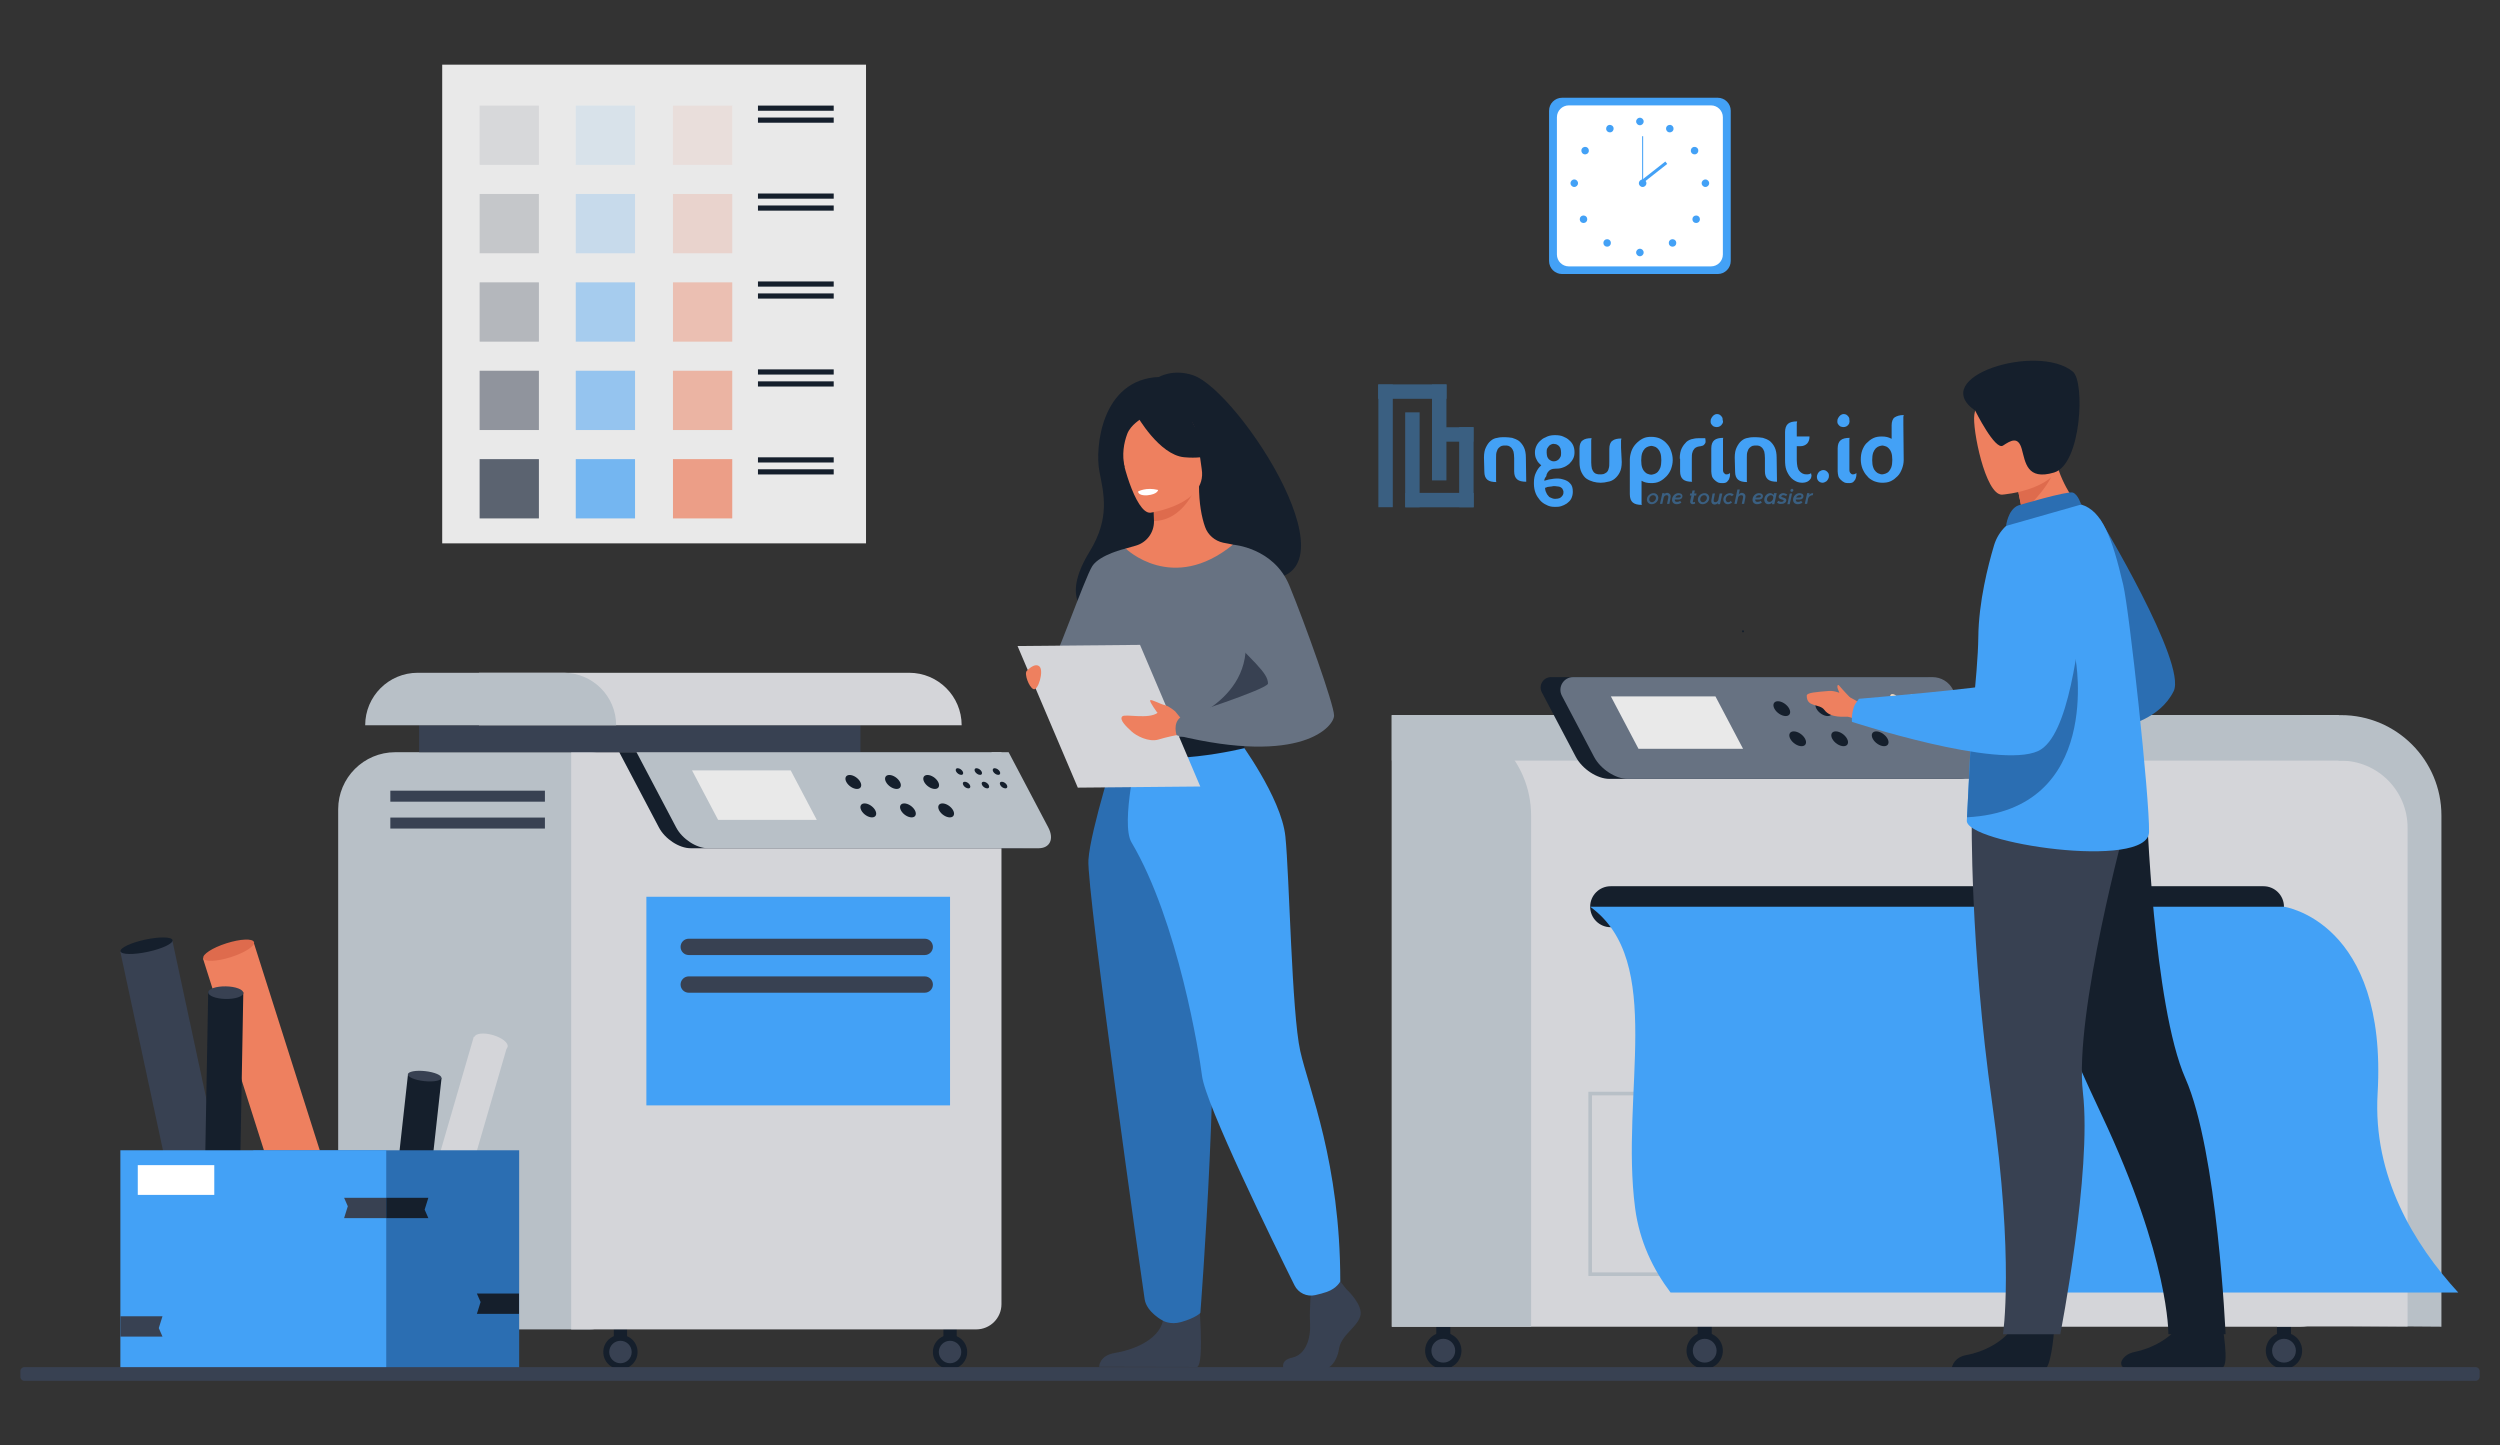<?xml version="1.0" encoding="utf-8"?>
<!-- Generator: Adobe Illustrator 27.9.0, SVG Export Plug-In . SVG Version: 6.00 Build 0)  -->
<svg version="1.1" id="_x2018_ëîé_x5F_1" xmlns="http://www.w3.org/2000/svg" xmlns:xlink="http://www.w3.org/1999/xlink"
	 x="0px" y="0px" viewBox="0 0 1834 1060.4" style="enable-background:new 0 0 1834 1060.4;" xml:space="preserve">
<rect x="0" y="0" width="1834" height="1060.4" fill="#333333" stroke="none"/>
<style type="text/css">
	.st0{fill:#E9E9E9;}
	.st1{opacity:0.1;fill:#384152;}
	.st2{opacity:0.2;fill:#384152;}
	.st3{opacity:0.3;fill:#384152;}
	.st4{opacity:0.5;fill:#384152;}
	.st5{opacity:0.8;fill:#384152;}
	.st6{opacity:0.1;fill:#43A1F6;}
	.st7{opacity:0.2;fill:#43A1F6;}
	.st8{opacity:0.4;fill:#43A1F6;}
	.st9{opacity:0.5;fill:#43A1F6;}
	.st10{opacity:0.7;fill:#43A1F6;}
	.st11{opacity:0.1;fill:#EE805F;}
	.st12{opacity:0.2;fill:#EE805F;}
	.st13{opacity:0.4;fill:#EE805F;}
	.st14{opacity:0.5;fill:#EE805F;}
	.st15{opacity:0.7;fill:#EE805F;}
	.st16{fill:#151F2C;}
	.st17{fill:#384152;}
	.st18{fill:#B8C0C7;}
	.st19{fill:#D4D5D9;}
	.st20{fill:#43A1F6;}
	.st21{fill:#677282;}
	.st22{fill:#F9DDBF;}
	.st23{fill:#FFFFFF;}
	.st24{fill:#EE805F;}
	.st25{fill:#DE6B4D;}
	.st26{fill:#2B6EB2;}
	.st27{opacity:0.4;enable-background:new    ;}
</style>
<g>
	<g>
		<rect x="324.4" y="47.44" class="st0" width="310.91" height="351.17"/>
		<g>
			<rect x="351.85" y="77.46" class="st1" width="43.49" height="43.49"/>
			<rect x="351.85" y="142.3" class="st2" width="43.49" height="43.49"/>
			<rect x="351.85" y="207.14" class="st3" width="43.49" height="43.49"/>
			<rect x="351.85" y="271.98" class="st4" width="43.49" height="43.49"/>
			<rect x="351.85" y="336.82" class="st5" width="43.49" height="43.49"/>
		</g>
		<g>
			<rect x="422.38" y="77.46" class="st6" width="43.49" height="43.49"/>
			<rect x="422.38" y="142.3" class="st7" width="43.49" height="43.49"/>
			<rect x="422.38" y="207.14" class="st8" width="43.49" height="43.49"/>
			<rect x="422.38" y="271.98" class="st9" width="43.49" height="43.49"/>
			<rect x="422.38" y="336.82" class="st10" width="43.49" height="43.49"/>
		</g>
		<g>
			<rect x="493.69" y="77.46" class="st11" width="43.49" height="43.49"/>
			<rect x="493.69" y="142.3" class="st12" width="43.49" height="43.49"/>
			<rect x="493.69" y="207.14" class="st13" width="43.49" height="43.49"/>
			<rect x="493.69" y="271.98" class="st14" width="43.49" height="43.49"/>
			<rect x="493.69" y="336.82" class="st15" width="43.49" height="43.49"/>
		</g>
		<g>
			<rect x="556.04" y="77.46" class="st16" width="55.57" height="3.8"/>
			<rect x="556.04" y="86.23" class="st16" width="55.57" height="3.8"/>
		</g>
		<g>
			<rect x="556.04" y="141.96" class="st16" width="55.57" height="3.8"/>
			<rect x="556.04" y="150.74" class="st16" width="55.57" height="3.8"/>
		</g>
		<g>
			<rect x="556.04" y="206.47" class="st16" width="55.57" height="3.8"/>
			<rect x="556.04" y="215.25" class="st16" width="55.57" height="3.8"/>
		</g>
		<g>
			<rect x="556.04" y="270.98" class="st16" width="55.57" height="3.8"/>
			<rect x="556.04" y="279.76" class="st16" width="55.57" height="3.8"/>
		</g>
		<g>
			<rect x="556.04" y="335.49" class="st16" width="55.57" height="3.8"/>
			<rect x="556.04" y="344.26" class="st16" width="55.57" height="3.8"/>
		</g>
	</g>
	<g>
		<g>
			
				<rect x="692.08" y="951.07" transform="matrix(-1 -1.224647e-16 1.224647e-16 -1 1393.903 1937.747)" class="st16" width="9.74" height="35.61"/>
			<path class="st16" d="M709.53,991.84c0-6.95-5.63-12.58-12.58-12.58c-6.95,0-12.58,5.63-12.58,12.58
				c0,6.95,5.63,12.58,12.58,12.58C703.9,1004.42,709.53,998.79,709.53,991.84z"/>
			<path class="st17" d="M705.19,991.84c0-4.55-3.69-8.24-8.24-8.24c-4.55,0-8.24,3.69-8.24,8.24c0,4.55,3.69,8.24,8.24,8.24
				C701.5,1000.08,705.19,996.39,705.19,991.84z"/>
		</g>
		<g>
			
				<rect x="450.29" y="951.07" transform="matrix(-1 -1.224647e-16 1.224647e-16 -1 910.312 1937.747)" class="st16" width="9.74" height="35.61"/>
			<path class="st16" d="M467.73,991.84c0-6.95-5.63-12.58-12.58-12.58c-6.95,0-12.58,5.63-12.58,12.58
				c0,6.95,5.63,12.58,12.58,12.58C462.1,1004.42,467.73,998.79,467.73,991.84z"/>
			<path class="st17" d="M463.4,991.84c0-4.55-3.69-8.24-8.24-8.24c-4.55,0-8.24,3.69-8.24,8.24c0,4.55,3.69,8.24,8.24,8.24
				C459.71,1000.08,463.4,996.39,463.4,991.84z"/>
		</g>
		<g>
			
				<rect x="291.04" y="951.07" transform="matrix(-1 -1.224647e-16 1.224647e-16 -1 591.827 1937.747)" class="st16" width="9.74" height="35.61"/>
			<path class="st16" d="M308.49,991.84c0-6.95-5.63-12.58-12.58-12.58c-6.95,0-12.58,5.63-12.58,12.58
				c0,6.95,5.63,12.58,12.58,12.58C302.86,1004.42,308.49,998.79,308.49,991.84z"/>
			<path class="st17" d="M304.16,991.84c0-4.55-3.69-8.24-8.24-8.24c-4.55,0-8.24,3.69-8.24,8.24c0,4.55,3.69,8.24,8.24,8.24
				C300.47,1000.08,304.16,996.39,304.16,991.84z"/>
		</g>
		<path class="st18" d="M267.15,975.24h165.79c10.53,0,19.06-8.53,19.06-19.06v-385.3c0-10.53-8.53-19.06-19.06-19.06H289.97
			c-23.13,0-41.88,18.75-41.88,41.88v362.47C248.09,966.7,256.62,975.24,267.15,975.24z"/>
		<path class="st19" d="M419.01,975.24h297.16c10.22,0,18.51-8.29,18.51-18.51V551.82H419.01V975.24z"/>
		
			<rect x="307.45" y="532.06" transform="matrix(-1 -1.224647e-16 1.224647e-16 -1 938.676 1083.875)" class="st17" width="323.77" height="19.76"/>
		
			<rect x="474.18" y="657.87" transform="matrix(-1 -1.224647e-16 1.224647e-16 -1 1171.131 1468.777)" class="st20" width="222.77" height="153.04"/>
		
			<rect x="286.36" y="580.05" transform="matrix(-1 -1.224647e-16 1.224647e-16 -1 686.112 1168.162)" class="st17" width="113.4" height="8.07"/>
		
			<rect x="286.36" y="599.76" transform="matrix(-1 -1.224647e-16 1.224647e-16 -1 686.112 1207.594)" class="st17" width="113.4" height="8.07"/>
		<path class="st19" d="M351.36,532.06h354.11l0,0c0-21.27-17.24-38.51-38.51-38.51H351.36V532.06z"/>
		<path class="st18" d="M267.9,532.06H452l0,0c0-21.27-17.24-38.51-38.51-38.51H306.41C285.14,493.55,267.9,510.79,267.9,532.06
			L267.9,532.06z"/>
		<g>
			<path class="st16" d="M727.28,551.82l29.11,55.24c4.43,8.4,1.2,15.21-7.2,15.21H506.64c-8.4,0-18.8-6.81-23.23-15.21
				l-29.11-55.24H727.28z"/>
			<path class="st18" d="M519.29,622.28h242.55c8.4,0,11.62-6.81,7.2-15.21l-29.11-55.24H466.95l29.11,55.24
				C500.49,615.47,510.89,622.28,519.29,622.28z"/>
			<polygon class="st0" points="526.8,601.47 599.19,601.47 580.05,565.15 507.66,565.15 			"/>
			<g>
				<path class="st16" d="M677.98,573.65c1.49,2.83,5,5.13,7.83,5.13c2.83,0,3.92-2.3,2.43-5.13c-1.49-2.83-5-5.13-7.83-5.13
					C677.57,568.52,676.49,570.82,677.98,573.65z"/>
				<path class="st16" d="M649.94,573.65c1.49,2.83,5,5.13,7.83,5.13c2.83,0,3.92-2.3,2.43-5.13c-1.49-2.83-5-5.13-7.83-5.13
					C649.53,568.52,648.45,570.82,649.94,573.65z"/>
				<path class="st16" d="M620.87,573.65c1.49,2.83,5,5.13,7.83,5.13c2.83,0,3.92-2.3,2.43-5.13c-1.49-2.83-5-5.13-7.83-5.13
					C620.46,568.52,619.38,570.82,620.87,573.65z"/>
				<path class="st16" d="M688.97,594.51c1.49,2.83,5,5.13,7.83,5.13c2.83,0,3.92-2.3,2.43-5.13c-1.49-2.83-5-5.13-7.83-5.13
					C688.56,589.38,687.48,591.68,688.97,594.51z"/>
				<path class="st16" d="M660.93,594.51c1.49,2.83,5,5.13,7.83,5.13c2.83,0,3.92-2.3,2.43-5.13c-1.49-2.83-5-5.13-7.83-5.13
					C660.52,589.38,659.44,591.68,660.93,594.51z"/>
				<path class="st16" d="M631.86,594.51c1.49,2.83,5,5.13,7.83,5.13c2.83,0,3.92-2.3,2.43-5.13c-1.49-2.83-5-5.13-7.83-5.13
					C631.46,589.38,630.37,591.68,631.86,594.51z"/>
			</g>
			<g>
				<path class="st16" d="M728.57,566c0.71,1.35,2.38,2.44,3.72,2.44c1.35,0,1.86-1.09,1.15-2.44c-0.71-1.35-2.37-2.44-3.72-2.44
					S727.86,564.66,728.57,566z"/>
				<path class="st16" d="M715.24,566c0.71,1.35,2.38,2.44,3.72,2.44c1.35,0,1.86-1.09,1.15-2.44c-0.71-1.35-2.38-2.44-3.72-2.44
					C715.05,563.57,714.53,564.66,715.24,566z"/>
				<path class="st16" d="M701.42,566c0.71,1.35,2.38,2.44,3.72,2.44c1.35,0,1.86-1.09,1.15-2.44c-0.71-1.35-2.38-2.44-3.72-2.44
					C701.23,563.57,700.71,564.66,701.42,566z"/>
				<path class="st16" d="M733.79,575.92c0.71,1.35,2.38,2.44,3.72,2.44c1.35,0,1.86-1.09,1.15-2.44c-0.71-1.35-2.38-2.44-3.72-2.44
					C733.6,573.48,733.08,574.57,733.79,575.92z"/>
				<path class="st16" d="M720.46,575.92c0.71,1.35,2.38,2.44,3.72,2.44c1.35,0,1.86-1.09,1.15-2.44c-0.71-1.35-2.38-2.44-3.72-2.44
					C720.27,573.48,719.75,574.57,720.46,575.92z"/>
				<path class="st16" d="M706.65,575.92c0.71,1.35,2.38,2.44,3.72,2.44c1.35,0,1.86-1.09,1.15-2.44c-0.71-1.35-2.38-2.44-3.72-2.44
					C706.46,573.48,705.94,574.57,706.65,575.92z"/>
			</g>
		</g>
		<path class="st17" d="M678.38,700.62H505.26c-3.31,0-5.99-2.68-5.99-5.99l0,0c0-3.31,2.68-5.99,5.99-5.99h173.13
			c3.31,0,5.99,2.68,5.99,5.99l0,0C684.37,697.94,681.69,700.62,678.38,700.62z"/>
		<path class="st17" d="M678.38,728.26H505.26c-3.31,0-5.99-2.68-5.99-5.99l0,0c0-3.31,2.68-5.99,5.99-5.99h173.13
			c3.31,0,5.99,2.68,5.99,5.99l0,0C684.37,725.58,681.69,728.26,678.38,728.26z"/>
	</g>
	<g>
		<g>
			
				<rect x="1670.37" y="947.67" transform="matrix(-1 -1.224647e-16 1.224647e-16 -1 3351.05 1933.086)" class="st16" width="10.32" height="37.74"/>
			<path class="st16" d="M1688.85,990.88c0-7.36-5.97-13.33-13.33-13.33c-7.36,0-13.33,5.97-13.33,13.33
				c0,7.36,5.97,13.33,13.33,13.33C1682.89,1004.21,1688.85,998.24,1688.85,990.88z"/>
			<path class="st17" d="M1684.26,990.88c0-4.82-3.91-8.74-8.73-8.74c-4.82,0-8.73,3.91-8.73,8.74s3.91,8.73,8.73,8.73
				C1680.35,999.62,1684.26,995.71,1684.26,990.88z"/>
		</g>
		<g>
			
				<rect x="1245.41" y="947.67" transform="matrix(-1 -1.224647e-16 1.224647e-16 -1 2501.131 1933.086)" class="st16" width="10.32" height="37.74"/>
			<path class="st16" d="M1263.89,990.88c0-7.36-5.97-13.33-13.33-13.33c-7.36,0-13.33,5.97-13.33,13.33
				c0,7.36,5.97,13.33,13.33,13.33C1257.93,1004.21,1263.89,998.24,1263.89,990.88z"/>
			<path class="st17" d="M1259.3,990.88c0-4.82-3.91-8.74-8.73-8.74c-4.82,0-8.74,3.91-8.74,8.74s3.91,8.73,8.74,8.73
				C1255.39,999.62,1259.3,995.71,1259.3,990.88z"/>
		</g>
		<g>
			
				<rect x="1053.64" y="947.67" transform="matrix(-1 -1.224647e-16 1.224647e-16 -1 2117.606 1933.086)" class="st16" width="10.32" height="37.74"/>
			<path class="st16" d="M1072.13,990.88c0-7.36-5.97-13.33-13.33-13.33c-7.36,0-13.33,5.97-13.33,13.33
				c0,7.36,5.97,13.33,13.33,13.33C1066.16,1004.21,1072.13,998.24,1072.13,990.88z"/>
			<path class="st17" d="M1067.54,990.88c0-4.82-3.91-8.74-8.74-8.74c-4.82,0-8.73,3.91-8.73,8.74s3.91,8.73,8.73,8.73
				C1063.63,999.62,1067.54,995.71,1067.54,990.88z"/>
		</g>
		<path class="st18" d="M1705.85,972.62l85.18,0.66V598.28c0-40.69-32.98-73.67-73.67-73.67h-28.51L1705.85,972.62z"/>
		<path class="st19" d="M1670.37,973.08h95.82V607.12c0-27.14-22-49.14-49.14-49.14h-1.95L1670.37,973.08z"/>
		<path class="st19" d="M1021.04,973.29h666.2c15.61,0,28.27-12.65,28.27-28.27V524.61h-694.47V973.29z"/>
		<polygon class="st18" points="1021.04,557.98 1730.64,557.98 1715.51,524.61 1021.04,524.61 		"/>
		<path class="st18" d="M1021.04,973.29h102.18V598.28c0-40.69-32.98-73.67-73.67-73.67h-28.51V973.29z"/>
		<g>
			<path class="st16" d="M1414.45,496.73l30.84,58.54c4.69,8.9,1.28,16.12-7.62,16.12h-257.02c-8.9,0-19.92-7.22-24.61-16.12
				l-24.95-47.36c-2.68-5.08,1.01-11.18,6.75-11.18H1414.45z"/>
			<path class="st21" d="M1194.05,571.39h257.02c8.9,0,12.32-7.22,7.63-16.12l-26.11-49.54c-2.91-5.53-8.65-8.99-14.9-8.99h-263.64
				c-7.02,0-11.52,7.46-8.25,13.67l23.64,44.87C1174.13,564.17,1185.15,571.39,1194.05,571.39z"/>
			<polygon class="st0" points="1202.01,549.34 1278.72,549.34 1258.44,510.86 1181.73,510.86 			"/>
			<g>
				<path class="st16" d="M1362.21,519.86c1.58,3,5.3,5.44,8.3,5.44c3,0,4.15-2.43,2.57-5.44c-1.58-3-5.3-5.44-8.3-5.44
					C1361.78,514.43,1360.63,516.86,1362.21,519.86z"/>
				<path class="st16" d="M1332.5,519.86c1.58,3,5.3,5.44,8.3,5.44c3,0,4.15-2.43,2.57-5.44c-1.58-3-5.3-5.44-8.3-5.44
					S1330.91,516.86,1332.5,519.86z"/>
				<path class="st16" d="M1301.69,519.86c1.58,3,5.3,5.44,8.3,5.44c3,0,4.15-2.43,2.57-5.44c-1.58-3-5.3-5.44-8.3-5.44
					C1301.26,514.43,1300.11,516.86,1301.69,519.86z"/>
				<path class="st16" d="M1373.86,541.97c1.58,3,5.3,5.44,8.3,5.44c3,0,4.15-2.43,2.57-5.44c-1.58-3-5.3-5.44-8.3-5.44
					C1373.43,536.53,1372.27,538.97,1373.86,541.97z"/>
				<path class="st16" d="M1344.14,541.97c1.58,3,5.3,5.44,8.3,5.44c3,0,4.15-2.43,2.57-5.44c-1.58-3-5.3-5.44-8.3-5.44
					C1343.71,536.53,1342.56,538.97,1344.14,541.97z"/>
				<path class="st16" d="M1313.34,541.97c1.58,3,5.3,5.44,8.3,5.44s4.15-2.43,2.57-5.44c-1.58-3-5.3-5.44-8.3-5.44
					C1312.91,536.53,1311.76,538.97,1313.34,541.97z"/>
			</g>
			<g>
				<path class="st22" d="M1415.81,511.76c0.75,1.43,2.52,2.58,3.94,2.58c1.43,0,1.97-1.16,1.22-2.58
					c-0.75-1.43-2.52-2.58-3.94-2.58C1415.61,509.17,1415.06,510.33,1415.81,511.76z"/>
				<path class="st22" d="M1401.69,511.76c0.75,1.43,2.52,2.58,3.94,2.58c1.43,0,1.97-1.16,1.22-2.58
					c-0.75-1.43-2.52-2.58-3.94-2.58C1401.49,509.17,1400.94,510.33,1401.69,511.76z"/>
				<path class="st22" d="M1387.05,511.76c0.75,1.43,2.52,2.58,3.94,2.58c1.43,0,1.97-1.16,1.22-2.58
					c-0.75-1.43-2.52-2.58-3.94-2.58S1386.3,510.33,1387.05,511.76z"/>
				<path class="st22" d="M1421.35,522.26c0.75,1.43,2.52,2.58,3.94,2.58c1.43,0,1.97-1.16,1.22-2.58
					c-0.75-1.43-2.52-2.58-3.94-2.58C1421.14,519.68,1420.6,520.84,1421.35,522.26z"/>
				<path class="st22" d="M1407.23,522.26c0.75,1.43,2.52,2.58,3.94,2.58c1.43,0,1.97-1.16,1.22-2.58
					c-0.75-1.43-2.52-2.58-3.94-2.58C1407.02,519.68,1406.47,520.84,1407.23,522.26z"/>
				<path class="st22" d="M1392.59,522.26c0.75,1.43,2.52,2.58,3.94,2.58c1.43,0,1.97-1.16,1.22-2.58
					c-0.75-1.43-2.52-2.58-3.94-2.58C1392.38,519.68,1391.84,520.84,1392.59,522.26z"/>
			</g>
		</g>
		<path class="st16" d="M1181.58,680.2h478.91c8.3,0,15.03-6.73,15.03-15.03l0,0c0-8.3-6.73-15.03-15.03-15.03h-478.91
			c-8.3,0-15.03,6.73-15.03,15.03l0,0C1166.55,673.48,1173.28,680.2,1181.58,680.2z"/>
		<g>
			<path class="st18" d="M1668.11,936.06h-224.29V800.92h224.29V936.06z M1446.45,933.42h219.02V803.56h-219.02V933.42z"/>
		</g>
		<g>
			<path class="st18" d="M1389.53,936.06h-224.29V800.92h224.29V936.06z M1167.87,933.42h219.02V803.56h-219.02V933.42z"/>
		</g>
		<path class="st20" d="M1803.36,948.19h-577.84c-12.69-16.81-22.77-37.34-25.99-61.82c-11.05-84.12,22.37-181.08-32.97-221.19
			h508.97c0,0,76.04,10.62,68.68,137.06C1740.67,862.96,1770.93,912.78,1803.36,948.19z"/>
	</g>
	<g>
		<path class="st20" d="M1260.14,201.02h-114.22c-5.24,0-9.53-4.29-9.53-9.53V81.24c0-5.24,4.29-9.53,9.53-9.53h114.22
			c5.24,0,9.53,4.29,9.53,9.53v110.24C1269.67,196.73,1265.38,201.02,1260.14,201.02z"/>
		<path class="st23" d="M1255.19,195.42h-104.33c-4.79,0-8.71-3.92-8.71-8.71V86.02c0-4.79,3.92-8.71,8.71-8.71h104.33
			c4.79,0,8.71,3.92,8.71,8.71v100.69C1263.9,191.5,1259.98,195.42,1255.19,195.42z"/>
		<g>
			<g>
				<path class="st20" d="M1200.27,89.12c0-1.53,1.24-2.76,2.76-2.76s2.76,1.24,2.76,2.76c0,1.52-1.24,2.76-2.76,2.76
					S1200.27,90.64,1200.27,89.12z"/>
				<path class="st20" d="M1222.55,93.02c0.74-1.33,2.42-1.81,3.76-1.07c1.33,0.74,1.81,2.42,1.07,3.75
					c-0.74,1.33-2.42,1.81-3.76,1.07C1222.29,96.03,1221.81,94.35,1222.55,93.02z"/>
				<path class="st20" d="M1241.63,108.18c1.28-0.83,2.99-0.46,3.82,0.82c0.83,1.28,0.46,2.99-0.82,3.82
					c-1.28,0.83-2.99,0.46-3.82-0.82C1239.98,110.72,1240.35,109.01,1241.63,108.18z"/>
				<path class="st20" d="M1251.09,131.65c1.52,0,2.76,1.24,2.76,2.76c0,1.53-1.24,2.76-2.76,2.76c-1.53,0-2.76-1.24-2.76-2.76
					C1248.33,132.89,1249.56,131.65,1251.09,131.65z"/>
				<path class="st20" d="M1246.26,158.89c1.08,1.08,1.08,2.83,0,3.9c-1.08,1.08-2.83,1.08-3.91,0c-1.08-1.08-1.08-2.83,0-3.9
					C1243.44,157.81,1245.18,157.81,1246.26,158.89z"/>
				<path class="st20" d="M1228.92,176.27c1.08,1.08,1.08,2.83,0,3.9c-1.08,1.08-2.83,1.08-3.9,0c-1.08-1.08-1.08-2.83,0-3.9
					C1226.1,175.2,1227.84,175.2,1228.92,176.27z"/>
				<path class="st20" d="M1200.27,185.23c0-1.53,1.24-2.76,2.76-2.76s2.76,1.24,2.76,2.76c0,1.52-1.24,2.76-2.76,2.76
					S1200.27,186.76,1200.27,185.23z"/>
			</g>
			<g>
				<path class="st20" d="M1183.42,93.02c-0.74-1.33-2.42-1.81-3.75-1.07c-1.33,0.74-1.81,2.42-1.07,3.75
					c0.74,1.33,2.42,1.81,3.75,1.07C1183.68,96.03,1184.16,94.35,1183.42,93.02z"/>
				<path class="st20" d="M1164.34,108.18c-1.28-0.83-2.99-0.46-3.82,0.82c-0.83,1.28-0.46,2.99,0.82,3.82
					c1.28,0.83,2.99,0.46,3.82-0.82C1165.99,110.72,1165.62,109.01,1164.34,108.18z"/>
				<path class="st20" d="M1154.88,131.65c-1.53,0-2.76,1.24-2.76,2.76c0,1.53,1.24,2.76,2.76,2.76s2.76-1.24,2.76-2.76
					C1157.64,132.89,1156.41,131.65,1154.88,131.65z"/>
				<path class="st20" d="M1159.71,158.89c-1.08,1.08-1.08,2.83,0,3.9c1.08,1.08,2.83,1.08,3.9,0c1.08-1.08,1.08-2.83,0-3.9
					C1162.54,157.81,1160.79,157.81,1159.71,158.89z"/>
				<path class="st20" d="M1177.05,176.27c-1.08,1.08-1.08,2.83,0,3.9c1.08,1.08,2.83,1.08,3.9,0c1.08-1.08,1.08-2.83,0-3.9
					C1179.87,175.2,1178.13,175.2,1177.05,176.27z"/>
			</g>
		</g>
		<g>
			<path class="st20" d="M1202.28,134.41c0-1.52,1.24-2.76,2.76-2.76c1.53,0,2.76,1.24,2.76,2.76c0,1.53-1.24,2.76-2.76,2.76
				C1203.52,137.17,1202.28,135.94,1202.28,134.41z"/>
			<g>
				<rect x="1204.67" y="99.92" class="st20" width="0.75" height="34.49"/>
			</g>
			<g>
				
					<rect x="1202.22" y="126.06" transform="matrix(0.786 -0.618 0.618 0.786 180.561 776.74)" class="st20" width="23.25" height="2.26"/>
			</g>
		</g>
	</g>
	<g>
		<g>
			
				<rect x="107.77" y="691.68" transform="matrix(0.978 -0.21 0.21 0.978 -162.387 44.326)" class="st17" width="39.03" height="188.5"/>
			<path class="st16" d="M126.58,689.68c0.53,2.47-7.58,6.31-18.12,8.57c-10.54,2.27-19.51,2.1-20.04-0.37
				c-0.53-2.47,7.58-6.31,18.12-8.58C117.07,687.04,126.05,687.21,126.58,689.68z"/>
		</g>
		<g>
			
				<rect x="176.79" y="692.6" transform="matrix(0.953 -0.303 0.303 0.953 -229.462 96.641)" class="st24" width="39.03" height="188.5"/>
			<path class="st25" d="M186.35,691.15c0.89,2.81-6.71,7.74-16.98,11.01c-10.27,3.27-19.32,3.64-20.22,0.84
				c-0.89-2.81,6.71-7.74,16.98-11.01C176.41,688.72,185.46,688.34,186.35,691.15z"/>
		</g>
		<g>
			
				<rect x="239.54" y="842.14" transform="matrix(0.279 -0.96 0.96 0.279 -580.321 936.58)" class="st19" width="188.5" height="25.52"/>
			<path class="st19" d="M372.38,768.01c-0.82,2.83-6.98,3.53-13.74,1.56c-6.77-1.97-11.59-5.86-10.76-8.69
				c0.82-2.83,6.98-3.53,13.74-1.56C368.38,761.29,373.2,765.18,372.38,768.01z"/>
		</g>
		<g>
			
				<rect x="65.72" y="813.13" transform="matrix(0.018 -1 1 0.018 -665.111 974.66)" class="st16" width="196.06" height="25.76"/>
			<path class="st17" d="M178.51,728.45c-0.05,2.56-5.85,4.52-12.96,4.39c-7.11-0.13-12.84-2.31-12.79-4.86
				c0.05-2.56,5.85-4.52,12.96-4.39C172.83,723.72,178.56,725.89,178.51,728.45z"/>
		</g>
		<g>
			
				<rect x="224.85" y="854.46" transform="matrix(0.11 -0.994 0.994 0.11 -591.937 1072.838)" class="st16" width="156.1" height="24.77"/>
			<path class="st17" d="M323.84,790.8c-0.22,2.02-5.92,3.05-12.71,2.3c-6.8-0.75-12.13-3-11.91-5.02c0.22-2.02,5.92-3.05,12.71-2.3
				C318.73,786.53,324.06,788.78,323.84,790.8z"/>
		</g>
		<g>
			<rect x="185.82" y="843.84" class="st26" width="195.04" height="160.82"/>
			<rect x="88.3" y="843.84" class="st20" width="195.04" height="160.82"/>
			<polygon class="st16" points="380.74,963.87 349.84,963.87 352.56,955.17 349.84,948.96 380.74,948.96 			"/>
			<polygon class="st17" points="283.34,893.6 252.43,893.6 255.15,884.91 252.43,878.69 283.34,878.69 			"/>
			<polygon class="st16" points="283.34,878.69 314.24,878.69 311.52,887.39 314.24,893.6 283.34,893.6 			"/>
			<polygon class="st17" points="88.3,965.6 119.2,965.6 116.48,974.29 119.2,980.51 88.3,980.51 			"/>
			
				<rect x="101.07" y="854.74" transform="matrix(-1 -1.224647e-16 1.224647e-16 -1 258.265 1731.314)" class="st23" width="56.12" height="21.83"/>
		</g>
	</g>
	<g>
		<path class="st16" d="M875.21,275.26c-14.77-4.91-25,1.29-25,1.29c-42.54,1.75-46.96,52.38-43.72,69.05
			c3.23,16.66,8.01,34.36-7.17,59.09c-43.85,71.46,69.4,56.26,69.4,56.26c-7.05-50.39,56.09-41.65,54.26-36.14
			C1003.13,431.03,908.81,286.41,875.21,275.26z"/>
		<path class="st21" d="M831.09,492.79c0,0-4.04,8-11.37,17.2c-8.84,11.07-55.21-15.2-51.22-17.2c4-2,27.3-69.14,32.85-77.57
			c5.55-8.44,24.46-12.82,24.46-12.82L831.09,492.79z"/>
		<path class="st17" d="M987.6,945.61c0,0,12.8,11.68,10.3,19.98c-2.5,8.3-14.05,13.83-15.61,23.98
			c-1.56,10.14-7.81,15.68-13.42,15.68s-26.79,0-26.79,0s-4.14-7.14,5.85-9.29c9.99-2.15,13.76-14.07,13.13-25.14
			C960.44,959.75,962,945,962,945l21.23-4.92L987.6,945.61z"/>
		<path class="st17" d="M879.26,950.57c0,0,4.61,49.49-1.01,52.25l-71.92-0.15c0,0,0-8.3,11.55-10.14
			c11.55-1.84,31.84-8.61,35.28-23.67C856.59,953.8,879.26,950.57,879.26,950.57z"/>
		<path class="st24" d="M930.51,595.54c-14.8-33.19-23.86-42.72-22.13-53.02c1.29-7.67-3.92-142.95-3.92-142.95
			c-1.76-0.54-5.28-1.03-7.2-1.46c-6.07-1.35-11.1-5.61-13.19-11.47c-2.52-7.05-4.52-17.47-4.48-30.52l-1.9,0.37l-31.88,6.31
			c0,0,0.72,10.03,0.75,19.48c0,0.08,0,0.16,0,0.24c0.04,8.21-5.35,15.45-13.23,17.73c-4.03,1.16-7.53,2.16-7.53,2.16
			s-11.71,33.42-13.94,67.75c-2.23,34.33,21.29,49.24-0.18,117.85C789.79,658.06,938.68,613.88,930.51,595.54z"/>
		<path class="st25" d="M845.83,362.81c0,0,0.72,10.03,0.75,19.48c17.84-0.5,27.27-16.77,31.13-25.79L845.83,362.81z"/>
		<path class="st24" d="M843.91,376.13c0,0,41.79-5.95,37.68-31.92c-4.11-25.97-1.48-44.22-28.33-41.52
			c-26.85,2.7-30.46,13.43-31.19,22.43C821.32,334.13,832.93,377.01,843.91,376.13z"/>
		<path class="st16" d="M834.17,305.08c0,0,16.26,28.64,34.49,30.35c18.23,1.71,25.08-4.19,25.08-4.19s-15.13-8.53-20.89-26.72
			C872.85,304.53,840.47,289.22,834.17,305.08z"/>
		<path class="st16" d="M837.39,307.11c0,0-7.96,4.51-10.46,11.24c-2.44,6.58-4.07,15.03-1.84,24.73c0,0-11.89-19.33-4.1-32.58
			C829.26,296.44,837.39,307.11,837.39,307.11z"/>
		<path class="st21" d="M934.58,459.42c0,0,1.07,15.11,0,33.24c-0.71,12.02-12.87,28.12-14.59,32.1
			c-4.33,9.99-9.21,11.61-9.21,11.61l-37.76,9.26l-13.28,3.25l-41.87-12.51c0,0-19.07-53.23-11.41-83.19
			c7.66-29.96,19.36-50.77,19.36-50.77s34.17,33.45,78.65-2.84L934.58,459.42z"/>
		<path class="st17" d="M938.18,493.08c-0.71,12.02-16.47,27.7-18.19,31.68c-4.33,9.99-9.21,11.61-9.21,11.61l-37.76,9.26
			l-10.07-14.21c0,0,61.13-17,49.55-70.89L938.18,493.08z"/>
		<path class="st26" d="M820.53,544.45c0,0-20.73,64.54-22.07,86.51c-1.33,21.97,39.63,312.15,41.28,322.28
			c1.55,9.54,13.4,15.63,13.4,15.63s5.45,3.22,13.23,1.02c10.79-3.05,14.21-6.7,14.21-6.7s16.14-206.95,6.15-280.88
			c-9.99-73.93-10.1-137.86-10.1-137.86H820.53z"/>
		<path class="st20" d="M908.38,542.52c0,0,31.63,42.44,34.58,71.12c2.95,28.69,4.63,129.45,10.91,157.42
			c6.28,27.97,29.36,81.79,29.36,169.01c0,0-2.4,5-9.81,7.66c-2.37,0.85-5.54,1.68-8.62,2.38c-6.11,1.4-12.38-1.59-15.16-7.2
			c-15.6-31.42-65.31-132.75-67.86-153.78c-1.8-14.89-17.5-113.4-51.73-171.21c-8.22-13.88,5.04-69.07,5.04-69.07L908.38,542.52z"/>
		<path class="st23" d="M849.59,359.43c0,0-0.23,3.17-7.92,3.92c0,0-6.45,0.62-6.79-2.77C834.88,360.57,840.69,357.19,849.59,359.43
			z"/>
		<path class="st16" d="M817.22,534.48c0,0,8.33,6.58,24.86,6.92c19.75,0.4,68.69-5.04,68.69-5.04s2.17,6.07,2.09,12.49
			c0,0-59.78,15.08-94.41,2.2C818.45,551.06,813.98,542.66,817.22,534.48z"/>
		<g>
			<path class="st23" d="M837.34,558.42c-4.97,0-9.01-4.58-9.01-10.2s4.04-10.2,9.01-10.2s9.01,4.58,9.01,10.2
				S842.31,558.42,837.34,558.42z M837.34,541.01c-3.32,0-6.03,3.24-6.03,7.21c0,3.98,2.7,7.21,6.03,7.21
				c3.32,0,6.02-3.24,6.02-7.21C843.37,544.25,840.66,541.01,837.34,541.01z"/>
		</g>
		<polygon class="st19" points="880.52,576.98 790.68,577.82 746.47,473.92 836.32,473.08 		"/>
		<path class="st24" d="M868.78,530.03l-6.59-8.09c0,0-4.46-3.97-7.69-4.65c-3.23-0.67-10.06-4.61-10.72-3.5
			c-0.66,1.11,5.25,9.03,5.25,9.03l0.3,0.04c-6.78,5.1-23.91,0.6-26.02,2.68c-2.56,2.52,3.53,7.98,6.79,11.04
			c3.27,3.06,12.61,8.17,19.89,5.9c5.32-1.66,13.7-3.34,13.7-3.34L868.78,530.03z"/>
		<path class="st24" d="M753.23,492.2c0,0,5.65-6.42,9.24-3.34c3.59,3.08-0.94,18.22-4.36,16.68
			C754.69,504,751.26,494.08,753.23,492.2z"/>
		<path class="st21" d="M904.46,399.57c0,0,29.96,2.1,41.44,30.02c11.48,27.92,32.78,87.44,32.78,95.32
			c0,7.89-23.51,36.89-115.5,14.47c0,0-3.14-8.83,3.01-13.29c0,0,64.13-20.59,64.02-24.69c-0.21-7.75-8.67-14.44-44.49-50.28
			C875.99,441.38,904.46,399.57,904.46,399.57z"/>
	</g>
	<g>
		<g>
			<path class="st24" d="M1363.26,515.02c0,0-13.96-8.83-21.5-8.15c-8.97,0.8-16.32,1.14-16.33,3.52
				c-0.02,8.81,9.42,5.56,12.95,10.42c4.63,6.37,15.16,4.77,17.17,4.99c2.01,0.22,6.61,2.3,6.61,2.3L1363.26,515.02z"/>
			<path class="st26" d="M1540.15,380.2c0,0,64.46,106.64,54.43,126.89c-10.03,20.25-34.54,25.2-34.54,25.2L1540.15,380.2z"/>
			<path class="st16" d="M1507.04,973.95c0,0-1.51,24.25-6.01,29.96h-69.31c0.44-2.42,2.4-8.39,11.07-9.9
				c10.95-1.9,29.28-9.6,35.91-24.07C1485.68,954.7,1507.04,973.95,1507.04,973.95z"/>
			<path class="st16" d="M1630.03,970.57c0,0,5.97,32.1,0.04,32.64c-0.79,0.07-29.06,0.35-36.6,1.48
				c-12.33,1.84-34.74-1.48-34.74-1.48c-2.57,0.11-3.3-3.2-1.99-5.42c1.44-2.43,4.18-5.03,9.42-6.04
				c10.91-2.1,29.1-10.12,35.48-24.7C1608.33,951.7,1630.03,970.57,1630.03,970.57z"/>
			<path class="st16" d="M1474.45,651.16c0,0,17.43,60.98,67.37,166.87c49.94,105.89,48.9,160.76,48.9,160.76h41.97
				c0,0-5.9-134.27-29.49-187.71c-23.59-53.44-28.4-199.67-28.4-199.67L1474.45,651.16z"/>
			<path class="st17" d="M1446.47,598.7c0,0-1.39,94.42,14.95,210.36c16.34,115.93,7.96,169.74,7.96,169.74h42.04
				c0,0,23.31-119.27,16.61-177.3c-6.7-58.03,32.02-199.12,32.02-199.12L1446.47,598.7z"/>
			<path class="st24" d="M1527.14,373.38l-12.2,19.45l-26.88,4.49c-0.54-2.4-2.58-12.43-4.41-21.52c-0.11-0.54-0.21-1.07-0.32-1.6
				c-1.55-7.73-2.88-14.38-2.88-14.38l18.67-20.64l6.96-7.7c0.04,0.16,2.47,8.29,2.83,9.48
				C1515.27,362.03,1527.14,373.38,1527.14,373.38z"/>
			<path class="st20" d="M1576.54,610.35c0.45-24.86-14.36-161.69-18.94-181.27c-8.12-34.64-15.41-54.42-30.85-58.96
				c-5.71-1.67-26.72,3.79-41.92,8.2c-1.06,0.3-2.11,0.66-3.13,1.09c-3.76,1.5-7.16,3.68-10.06,6.41
				c-4.09,3.83-7.17,8.72-8.82,14.27c-2.35,7.88-5.04,17.99-7.23,29.12c-2.39,12.08-4.18,25.35-4.3,38.35
				c-0.14,13.48-1.96,33.41-4.02,54.37c-0.23,2.33-0.46,4.67-0.7,7.01c-0.16,1.62-2.75,55.08-3.51,69.41
				c-0.01,0.2-0.02,0.39-0.03,0.57c0,0.02,0,0.04-0.01,0.06c-0.01,0.21-0.02,0.41-0.03,0.6c-0.07,1.28-0.11,2.06-0.13,2.24
				C1441.2,618.66,1576.03,638.6,1576.54,610.35z"/>
			<path class="st25" d="M1507.3,342.01c-1.28,11.74-16.96,27.6-23.66,33.8c-0.11-0.54-0.21-1.07-0.32-1.6
				c-1.55-7.73-2.88-14.38-2.88-14.38l18.67-20.64C1504.21,337.11,1507.83,337.18,1507.3,342.01z"/>
			<path class="st24" d="M1468.63,362.89c0,0,46.96-3.33,44.44-32.54c-2.52-29.21,1.84-49.32-28.25-48.43
				c-30.09,0.89-34.94,12.54-36.47,22.49C1446.82,314.37,1456.35,363,1468.63,362.89z"/>
			<path class="st16" d="M1449.01,301.25c0,0,14.6,29.43,20.38,25.64c5.78-3.79,11.12-7.01,13.79,2.54
				c2.67,9.55,3.63,23.2,23.68,17.22c20.06-5.98,22.83-66.62,13.78-74.02C1494.54,251.3,1413.69,276.58,1449.01,301.25z"/>
			<path class="st26" d="M1443.01,599.57c100.08-5.21,79.62-116.24,79.62-116.24l-75.34,38.6c-0.23,2.33-0.46,4.67-0.7,7.01
				c-0.16,1.62-2.75,55.08-3.51,69.41c0.02,0.21,0.01,0.39-0.03,0.57c0,0.02,0,0.04-0.01,0.06
				C1443.03,599.18,1443.03,599.38,1443.01,599.57z"/>
			<path class="st16" d="M1278.68,462.37c0.42,0,0.75,0.35,0.75,0.77c0,0.42-0.35,0.75-0.76,0.75c-0.42,0-0.76-0.35-0.75-0.76
				C1277.92,462.7,1278.26,462.36,1278.68,462.37z"/>
			<path class="st20" d="M1363.74,512.63c0,0,95.06-7.93,101.77-11.19c10.7-5.21,3.44-87.11,3.44-87.11s-8.24-12.28,12.09-16.39
				c17.66-3.57,34.7,9.66,34.7,9.66s15.5,13.87,13.52,29.25c-4.39,34.1-11.22,103.44-34.02,114.07
				c-29.41,13.71-136.64-21.37-136.64-21.37s-0.6-4.87,1.45-11C1360.83,516.2,1363.74,512.63,1363.74,512.63z"/>
			<path class="st26" d="M1480.42,370.84c0.58-0.25,36.28-10.78,40.16-9.5c3.88,1.28,6.17,8.78,6.17,8.78l-55.11,15.7
				C1471.64,385.82,1472.96,373.98,1480.42,370.84z"/>
			<path class="st24" d="M1357.29,511.8c0,0-6.17-6.47-7.76-8.49c-1.59-2.03-1.79,0.14-1.54,1.35c0.24,1.21,2.07,4.25,1.3,4.92
				C1348.52,510.25,1355.94,514.36,1357.29,511.8z"/>
		</g>
	</g>
	<path class="st17" d="M1816.09,1012.96H17.91c-1.63,0-2.96-1.33-2.96-2.96v-4.12c0-1.63,1.33-2.96,2.96-2.96h1798.19
		c1.63,0,2.96,1.33,2.96,2.96v4.12C1819.06,1011.63,1817.72,1012.96,1816.09,1012.96z"/>
</g>
<g>
	<g class="st27">
		<rect x="1011.17" y="282.09" class="st20" width="10.58" height="90.01"/>
		<rect x="1030.85" y="302.5" class="st20" width="10.58" height="69.6"/>
		<rect x="1050.52" y="282.09" class="st20" width="10.58" height="70.34"/>
		<rect x="1011.01" y="281.99" class="st20" width="50.17" height="10.58"/>
		<rect x="1030.95" y="361.57" class="st20" width="50.17" height="10.58"/>
		<rect x="1050.65" y="313.43" class="st20" width="30.25" height="10.58"/>
		<rect x="1070.44" y="313.32" class="st20" width="10.58" height="58.78"/>
	</g>
	<g>
		<path class="st20" d="M1088.64,335.7c0-3.2,0.49-5.66,1.48-7.62s1.97-3.44,3.44-4.67s2.95-1.97,4.92-2.21
			c1.72-0.49,3.69-0.49,5.41-0.49s3.69,0.25,5.41,0.49c1.72,0.49,3.44,1.23,4.92,2.21c1.48,1.23,2.71,2.71,3.69,4.67
			c0.98,1.97,1.48,4.67,1.48,7.62l0.25,17.71c-2.95,0-5.16-0.49-6.64-1.72c-1.48-1.23-2.21-3.2-2.21-5.9v-9.84
			c0-1.97-0.25-3.44-0.49-4.67c-0.49-1.23-0.98-2.21-1.48-2.71c-0.74-0.74-1.48-1.23-2.21-1.48c-0.74-0.25-1.48-0.25-2.46-0.25
			c-0.74,0-1.48,0-2.46,0.25c-0.74,0.25-1.48,0.74-2.21,1.48c-0.74,0.74-1.23,1.72-1.48,2.71c-0.49,1.23-0.49,2.71-0.49,4.67v10.82
			c0,1.48,0,2.46,0,3.44c0,0.98,0,1.48,0,2.21c0,0.49,0,0.98,0.25,1.23c-2.95,0-5.16-0.49-6.64-1.72s-2.21-3.2-2.21-5.9
			L1088.64,335.7z"/>
		<path class="st20" d="M1132.91,352.67c2.21-0.74,4.43-1.23,6.89-1.48c2.46-0.25,4.67-0.25,6.89,0.49
			c1.97,0.49,3.93,1.48,5.16,2.95c1.48,1.48,1.97,3.44,1.97,6.15c0,1.97-0.49,3.69-1.23,5.16s-1.97,2.46-3.2,3.44
			c-1.48,0.98-2.71,1.48-4.18,1.97c-1.48,0.49-2.95,0.49-4.18,0.49h-0.74c-2.21,0-4.18-0.49-5.9-1.48
			c-1.72-0.74-3.44-1.97-4.67-3.44c-1.23-1.48-2.46-3.2-3.2-5.16s-1.23-4.18-1.23-6.89c0-0.25,0-0.49,0-0.49c0-0.25,0-0.49,0-0.49
			c0-2.71,0.49-5.16,1.48-7.13c0.98-2.21,2.21-3.93,3.93-5.41c-1.48-1.23-2.71-2.46-3.44-4.18c-0.98-1.72-1.23-3.44-1.23-5.41
			c0-1.72,0.49-3.44,1.23-4.92c0.74-1.48,1.72-2.71,3.2-3.93c1.23-1.23,2.95-1.97,4.67-2.71c1.72-0.74,3.69-0.98,5.66-0.98
			c2.21,0,4.18,0.25,5.9,0.98s3.2,1.48,4.43,2.71c2.71,2.21,3.94,5.16,3.94,8.85c0,1.72-0.25,3.2-0.98,4.67s-1.72,2.71-2.95,3.93
			c-1.23,0.98-2.71,1.97-4.18,2.46c-1.72,0.74-3.44,0.98-5.16,0.98l0,0h-0.49c-1.48,0-2.71,0.25-3.69,0.74
			c-0.98,0.49-1.72,1.23-2.21,1.97c-0.49,0.74-0.98,1.72-0.98,2.71C1132.91,351.2,1132.91,351.94,1132.91,352.67z M1145.7,364.23
			c0.49-0.49,0.74-0.98,0.98-1.48s0.25-0.98,0.25-1.48c0-0.49,0-0.74,0-0.98c-0.25-0.74-0.49-1.23-0.74-1.72
			c-0.25-0.49-0.74-0.74-1.48-1.23c-0.49-0.25-1.23-0.49-1.97-0.49c-0.74,0-1.48-0.25-2.21-0.25s-1.48,0-2.21,0.25
			c-0.74,0-1.48,0.25-2.21,0.25s-1.23,0.25-1.72,0.49c-0.49,0.25-0.74,0.25-0.98,0.25c0,0.49,0.25,1.23,0.25,1.72
			c0.25,0.74,0.25,1.23,0.74,1.97c0.25,0.74,0.74,1.48,1.23,1.97c0.49,0.74,0.98,1.23,1.72,1.48c0.98,0.49,2.21,0.98,3.44,0.98
			c1.48,0,2.46-0.25,3.2-0.49C1144.72,365.22,1145.21,364.73,1145.7,364.23z M1139.8,325.62c-0.49,0-0.98,0-1.48,0.25
			c-0.49,0.25-1.23,0.49-1.72,0.98c-0.49,0.49-0.98,1.23-1.48,1.97c-0.49,0.74-0.49,1.97-0.49,3.2c0,1.23,0.25,2.46,0.49,3.2
			c0.49,0.74,0.74,1.48,1.48,1.97c0.49,0.49,1.23,0.74,1.72,0.98c0.49,0.25,1.23,0.25,1.48,0.25c0.49,0,0.98,0,1.72-0.25
			c0.49-0.25,1.23-0.49,1.72-0.98c0.49-0.49,0.98-0.98,1.48-1.97c0.49-0.74,0.49-1.97,0.49-3.2c0-1.23-0.25-2.46-0.49-3.2
			c-0.49-0.74-0.74-1.48-1.48-1.97c-0.49-0.49-1.23-0.74-1.72-0.98C1140.78,325.87,1140.29,325.62,1139.8,325.62z"/>
		<path class="st20" d="M1189.72,338.9c0,3.2-0.49,5.66-1.48,7.62c-0.98,1.97-2.21,3.44-3.69,4.67c-1.48,1.23-3.2,1.97-4.92,2.21
			c-1.72,0.49-3.69,0.74-5.41,0.74c-1.72,0-3.69-0.25-5.41-0.74s-3.44-1.23-4.92-2.21c-1.48-0.98-2.71-2.71-3.69-4.67
			c-0.98-1.97-1.48-4.43-1.48-7.62v-9.84c0-2.71,0.74-4.92,2.21-5.9c1.48-1.23,3.69-1.72,6.64-1.72c0,0.25,0,0.74-0.25,1.23
			c0,0.49,0,1.23,0,2.21s0,1.97,0,3.44v10.82c0,1.97,0.25,3.44,0.49,4.67c0.49,1.23,0.98,2.21,1.48,2.71
			c0.74,0.74,1.23,0.98,2.21,1.23c0.74,0.25,1.48,0.25,2.46,0.25c0.74,0,1.48,0,2.46-0.25c0.74-0.25,1.48-0.74,2.21-1.23
			c0.74-0.74,1.23-1.48,1.48-2.71c0.49-1.23,0.49-2.71,0.49-4.67v-9.84c0-2.71,0.74-4.92,2.21-5.9c1.48-1.23,3.69-1.72,6.64-1.72
			c0,0.25,0,0.74-0.25,1.23c0,0.49,0,1.23,0,2.21c0,0.98,0,1.97,0,3.44L1189.72,338.9z"/>
		<path class="st20" d="M1195.63,337.43c0-2.46,0.49-4.43,1.23-6.64c0.74-1.97,1.97-3.93,3.44-5.41s2.95-2.71,4.92-3.69
			s3.93-1.23,6.15-1.23c2.46,0,4.67,0.49,6.39,1.23c1.97,0.98,3.69,2.21,4.92,3.69c1.48,1.48,2.46,3.2,3.2,5.41
			c0.74,1.97,1.23,4.18,1.23,6.64c0,2.46-0.49,4.43-1.23,6.64c-0.74,1.97-1.97,3.93-3.44,5.41c-1.48,1.48-2.95,2.71-4.92,3.69
			c-1.97,0.98-3.94,1.23-6.15,1.23c-2.71,0-5.16-0.49-7.13-1.72v10.82c0,1.48,0,2.46,0,3.44c0,0.98,0,1.48,0,2.21
			c0,0.49,0,0.98,0.25,1.23c-2.95,0-5.16-0.49-6.64-1.72c-1.48-1.23-2.21-3.2-2.21-6.15V337.43z M1211.37,348.25
			c0.49,0,1.23-0.25,2.21-0.49c0.74-0.25,1.72-0.74,2.46-1.48c0.74-0.74,1.48-1.97,1.97-3.2c0.49-1.48,0.74-3.2,0.74-5.41
			s-0.25-4.18-0.74-5.41c-0.49-1.48-1.23-2.46-1.97-3.2c-0.74-0.74-1.48-1.23-2.46-1.48c-0.74-0.25-1.48-0.49-2.21-0.49
			c-0.49,0-1.23,0.25-2.21,0.49c-0.74,0.25-1.72,0.74-2.46,1.48c-0.74,0.74-1.48,1.97-1.97,3.2c-0.49,1.48-0.74,3.2-0.74,5.41
			c0,2.21,0.25,4.18,0.74,5.41c0.49,1.48,1.23,2.46,1.97,3.2c0.74,0.74,1.48,1.23,2.46,1.48
			C1209.89,348,1210.63,348.25,1211.37,348.25z"/>
		<path class="st20" d="M1232.27,336.44c0-3.2,0.49-5.66,1.48-7.62c0.98-1.97,2.21-3.44,3.44-4.67c1.48-1.23,3.2-1.97,4.92-2.21
			c1.72-0.49,3.69-0.49,5.41-0.49h3.44c0.25,0.98,0.25,1.97,0.25,2.71c0,0.74-0.49,1.48-0.98,1.97c-0.49,0.74-1.48,0.98-2.71,1.23
			c-0.74,0-1.48,0.25-2.46,0.49c-0.74,0.25-1.48,0.74-1.97,1.23c-0.49,0.74-1.23,1.48-1.48,2.71c-0.49,1.23-0.49,2.71-0.49,4.67
			v10.33c0,1.48,0,2.46,0,3.44c0,0.98,0,1.48,0,1.97s0,0.98,0.25,1.23c-2.95,0-5.16-0.49-6.64-1.72c-1.48-1.23-2.21-3.2-2.21-5.9
			v-9.35H1232.27z"/>
		<path class="st20" d="M1263.5,310.86c-0.98,1.72-2.46,2.46-4.18,2.46c-0.74,0-1.48-0.25-2.21-0.49c-0.74-0.49-1.23-0.98-1.72-1.72
			c-0.49-0.74-0.49-1.48-0.49-2.21c0-0.98,0.25-1.72,0.74-2.46c0.49-0.74,0.98-1.48,1.72-1.97c0.74-0.49,1.48-0.74,2.21-0.74
			c0.74,0,1.48,0.25,1.97,0.49c0.74,0.49,1.23,0.98,1.72,1.72c0.49,0.74,0.49,1.48,0.49,2.21
			C1264.24,309.14,1264,310.13,1263.5,310.86z M1269.16,347.02c-0.25,0.25-0.74,0.49-1.23,0.74c-0.49,0.25-1.23,0.25-1.72,0.25
			c-0.49,0-0.98-0.49-1.48-0.98c-0.49-0.49-0.74-1.23-0.74-2.46v-16.72c0-1.48,0-2.46,0-3.44c0-0.98,0-1.48,0-1.97
			c0-0.49,0-0.98,0.25-1.23c-2.95,0-5.16,0.49-6.64,1.72c-1.48,1.23-2.21,3.2-2.21,6.15v16.72c0,1.23,0.25,2.21,0.49,3.44
			c0.25,0.98,0.98,1.97,1.72,2.71c0.74,0.74,1.72,1.48,2.71,1.97s2.46,0.49,3.69,0.49c1.48,0,2.71-0.49,3.2-1.23
			c0.74-0.74,1.23-1.48,1.48-2.46C1269.16,349.48,1269.16,348.25,1269.16,347.02z"/>
		<path class="st20" d="M1272.6,335.7c0-3.2,0.49-5.66,1.48-7.62s1.97-3.44,3.44-4.67s2.95-1.97,4.92-2.21
			c1.72-0.49,3.69-0.49,5.41-0.49s3.69,0.25,5.41,0.49c1.72,0.49,3.44,1.23,4.92,2.21c1.48,1.23,2.71,2.71,3.69,4.67
			c0.98,1.97,1.48,4.67,1.48,7.62l0.25,17.71c-2.95,0-5.16-0.49-6.64-1.72s-2.21-3.2-2.21-5.9v-9.84c0-1.97-0.25-3.44-0.49-4.67
			c-0.49-1.23-0.98-2.21-1.48-2.71c-0.74-0.74-1.48-1.23-2.21-1.48c-0.74-0.25-1.48-0.25-2.46-0.25c-0.74,0-1.48,0-2.46,0.25
			c-0.74,0.25-1.48,0.74-2.21,1.48c-0.74,0.74-1.23,1.72-1.48,2.71c-0.49,1.23-0.49,2.71-0.49,4.67v10.82c0,1.48,0,2.46,0,3.44
			c0,0.98,0,1.48,0,2.21c0,0.49,0,0.98,0.25,1.23c-2.95,0-5.16-0.49-6.64-1.72s-2.21-3.2-2.21-5.9L1272.6,335.7z"/>
		<path class="st20" d="M1328.68,347.26c0,0.25,0,0.25,0,0.49c0,0.49,0.25,0.74,0.25,0.98c0,0.74-0.25,1.72-0.49,2.21
			c-0.49,0.74-0.98,1.23-1.48,1.72c-1.23,0.98-2.95,1.48-4.67,1.48c-1.48,0-3.2-0.25-4.67-0.98c-1.48-0.74-2.95-1.72-4.18-3.2
			c-1.23-1.48-2.21-3.2-2.95-5.16c-0.74-1.97-0.98-4.43-0.98-7.38v-20.41c0-2.71,0.74-4.92,2.21-6.15s3.69-1.72,6.64-1.72
			c0,0.25,0,0.74-0.25,1.23c0,0.49,0,1.23,0,1.97c0,0.98,0,1.97,0,3.44v4.43h9.35c0,2.21-0.49,3.69-1.72,5.16
			c-1.23,1.23-2.95,1.97-4.92,1.97h-2.71v10.08c0,1.97,0.25,3.69,0.49,4.92c0.25,1.23,0.74,2.46,1.48,3.2
			c1.23,1.48,2.95,2.46,4.92,2.46c0.74,0,1.72,0,2.46-0.25C1327.69,347.51,1328.19,347.26,1328.68,347.26z"/>
		<path class="st20" d="M1340.97,351.69c-0.49,0.74-0.98,1.48-1.72,1.72c-0.74,0.49-1.48,0.74-2.21,0.74s-1.48-0.25-1.97-0.49
			c-1.48-0.74-2.21-2.21-2.21-3.93c0-0.74,0.25-1.48,0.74-2.46c0.49-0.74,0.98-1.48,1.72-1.72c0.74-0.49,1.48-0.74,2.21-0.74
			s1.48,0.25,1.97,0.49c0.74,0.49,1.23,0.98,1.72,1.72c0.49,0.74,0.49,1.48,0.49,2.21C1341.71,350.21,1341.47,350.95,1340.97,351.69
			z"/>
		<path class="st20" d="M1356.47,310.86c-0.98,1.72-2.46,2.46-4.18,2.46c-0.74,0-1.48-0.25-2.21-0.49
			c-0.74-0.49-1.23-0.98-1.72-1.72c-0.49-0.74-0.49-1.48-0.49-2.21c0-0.98,0.25-1.72,0.74-2.46c0.49-0.74,0.98-1.48,1.72-1.97
			c0.74-0.49,1.48-0.74,2.21-0.74s1.48,0.25,1.97,0.49c0.74,0.49,1.23,0.98,1.72,1.72c0.49,0.74,0.49,1.48,0.49,2.21
			C1356.96,309.14,1356.71,310.13,1356.47,310.86z M1361.88,347.02c-0.25,0.25-0.74,0.49-1.23,0.74c-0.49,0.25-1.23,0.25-1.72,0.25
			c-0.49,0-0.98-0.49-1.48-0.98c-0.49-0.49-0.74-1.23-0.74-2.46v-16.72c0-1.48,0-2.46,0-3.44c0-0.98,0-1.48,0-1.97
			c0-0.49,0-0.98,0.25-1.23c-2.95,0-5.16,0.49-6.64,1.72c-1.48,1.23-2.21,3.2-2.21,6.15v16.72c0,1.23,0.25,2.21,0.49,3.44
			c0.25,0.98,0.98,1.97,1.72,2.71c0.74,0.74,1.72,1.48,2.71,1.97c0.98,0.49,2.46,0.49,3.69,0.49c1.48,0,2.71-0.49,3.2-1.23
			c0.74-0.74,1.23-1.48,1.48-2.46C1361.88,349.48,1361.88,348.25,1361.88,347.02z"/>
		<path class="st20" d="M1396.56,337.43c0,2.21-0.49,4.43-1.23,6.39s-1.72,3.93-3.2,5.41c-1.48,1.48-2.95,2.71-4.92,3.69
			c-1.97,0.98-4.18,1.23-6.39,1.23c-2.21,0-4.18-0.49-6.15-1.23c-1.97-0.98-3.69-1.97-4.92-3.69c-1.48-1.48-2.46-3.2-3.44-5.41
			c-0.74-1.97-1.23-4.18-1.23-6.64c0-2.46,0.25-4.43,0.98-6.64c0.74-1.97,1.72-3.93,3.2-5.41c1.48-1.48,2.95-2.71,4.92-3.69
			c1.97-0.98,4.18-1.23,6.39-1.23c2.71,0,4.92,0.49,7.13,1.72v-9.84c0-2.71,0.74-4.92,2.21-5.9c1.48-0.98,3.69-1.72,6.64-1.72
			c0,0.25,0,0.74-0.25,1.23c0,0.49,0,1.23,0,2.21c0,0.98,0,1.97,0,3.44L1396.56,337.43z M1380.82,348c0.49,0,1.23-0.25,2.21-0.49
			c0.74-0.25,1.72-0.74,2.46-1.48c0.74-0.74,1.48-1.97,1.97-3.2c0.49-1.48,0.74-3.2,0.74-5.41s-0.25-4.18-0.74-5.41
			c-0.49-1.48-1.23-2.46-1.97-3.2c-0.74-0.74-1.48-1.23-2.46-1.48c-0.74-0.25-1.48-0.49-2.21-0.49c-0.49,0-1.23,0.25-2.21,0.49
			c-0.74,0.25-1.72,0.74-2.46,1.48c-0.74,0.74-1.48,1.97-1.97,3.2c-0.49,1.48-0.74,3.2-0.74,5.41s0.25,4.18,0.74,5.41
			c0.49,1.48,1.23,2.46,1.97,3.2c0.74,0.74,1.48,1.23,2.46,1.48C1379.59,348,1380.08,348,1380.82,348z"/>
	</g>
	<g class="st27">
		<path class="st20" d="M1208.17,366.45c0-2.71,2.46-4.67,4.92-4.67c1.97,0,3.44,1.48,3.44,3.44c0,2.71-2.46,4.67-4.92,4.67
			C1209.64,369.89,1208.17,368.41,1208.17,366.45z M1214.81,365.22c0-0.98-0.74-1.97-1.97-1.97c-1.72,0-2.95,1.48-2.95,3.2
			c0,0.98,0.74,1.97,1.97,1.97C1213.33,368.41,1214.81,366.94,1214.81,365.22z"/>
		<path class="st20" d="M1225.63,363.99c0,0.49,0,0.98-0.98,5.66h-1.72c0.98-4.43,0.98-4.92,0.98-5.16c0-0.74-0.49-1.23-1.23-1.23
			c-0.98,0-1.97,0.74-2.21,1.72l-0.98,4.67h-1.72l1.72-7.87h1.72l-0.49,0.98c0.49-0.74,1.48-1.23,2.46-1.23
			C1224.65,361.77,1225.63,362.76,1225.63,363.99z"/>
		<path class="st20" d="M1228.58,366.45L1228.58,366.45c0,1.23,0.49,1.72,1.72,1.72c0.74,0,1.72-0.25,2.21-0.74l0.98,1.23
			c-0.74,0.74-2.21,1.23-3.44,1.23c-1.97,0-3.44-1.23-3.44-3.2c0-2.71,2.21-4.92,4.67-4.92c1.72,0,2.95,0.74,2.95,2.21
			c0,1.72-1.48,2.71-3.69,2.46C1230.55,366.45,1228.58,366.45,1228.58,366.45z M1229.07,364.97h2.21c0.98,0,1.72-0.25,1.72-0.98
			c0-0.49-0.49-0.74-1.23-0.74C1230.3,363.25,1229.32,363.99,1229.07,364.97z"/>
		<path class="st20" d="M1242.85,363.5c-0.98,4.18-0.98,4.18-0.98,4.43c0,0.49,0.25,0.49,0.49,0.49c0.49,0,0.74-0.25,0.98-0.25
			l0.25,1.23c-0.49,0.25-1.23,0.49-1.72,0.49c-1.23,0-1.97-0.74-1.97-1.72c0-0.49,0-0.74,0.98-4.67h-1.23l0.25-1.48h1.23l0.49-2.21
			h1.72l-0.49,2.21h1.72l-0.25,1.48H1242.85z"/>
		<path class="st20" d="M1245.55,366.45c0-2.71,2.46-4.67,4.92-4.67c1.97,0,3.44,1.48,3.44,3.44c0,2.71-2.46,4.67-4.92,4.67
			C1247.03,369.89,1245.55,368.41,1245.55,366.45z M1252.19,365.22c0-0.98-0.74-1.97-1.97-1.97c-1.72,0-2.95,1.48-2.95,3.2
			c0,0.98,0.74,1.97,1.97,1.97C1250.72,368.41,1252.19,366.94,1252.19,365.22z"/>
		<path class="st20" d="M1263.5,362.02l-1.72,7.87h-1.72l0.25-0.98c-0.49,0.74-1.48,1.23-2.46,1.23c-1.48,0-2.46-0.98-2.46-2.46
			c0-0.49,0-0.98,0.98-5.66h1.72c-0.98,4.43-0.98,4.92-0.98,5.16c0,0.74,0.49,1.23,1.23,1.23c0.98,0,1.97-0.74,2.21-1.72l0.98-4.67
			C1261.54,362.02,1263.5,362.02,1263.5,362.02z"/>
		<path class="st20" d="M1264.24,366.45c0-2.71,2.46-4.67,4.92-4.67c1.23,0,2.21,0.49,2.71,1.23l-1.48,0.98
			c-0.25-0.49-0.98-0.74-1.48-0.74c-1.72,0-2.95,1.48-2.95,3.2c0,0.98,0.74,1.97,1.72,1.97c0.74,0,1.48-0.25,1.97-0.98l0.98,1.23
			c-0.98,0.74-1.97,1.23-3.2,1.23C1265.72,369.89,1264.24,368.41,1264.24,366.45z"/>
		<path class="st20" d="M1280.47,363.99c0,0.49,0,0.98-0.98,5.66h-1.72c0.98-4.43,0.98-4.92,0.98-5.16c0-0.74-0.49-1.23-1.23-1.23
			c-1.23,0-2.21,0.74-2.46,1.72l0,0l-0.98,4.67h-1.72l2.21-10.58h1.72l-0.74,3.69c0.49-0.74,1.48-1.23,2.46-1.23
			C1279.49,361.77,1280.47,362.76,1280.47,363.99z"/>
		<path class="st20" d="M1287.61,366.45L1287.61,366.45c0,1.23,0.49,1.72,1.72,1.72c0.74,0,1.72-0.25,2.21-0.74l0.98,1.23
			c-0.74,0.74-2.21,1.23-3.44,1.23c-1.97,0-3.44-1.23-3.44-3.2c0-2.71,2.21-4.92,4.67-4.92c1.72,0,2.95,0.74,2.95,2.21
			c0,1.72-1.48,2.71-3.69,2.46C1289.57,366.45,1287.61,366.45,1287.61,366.45z M1287.85,364.97h2.21c0.98,0,1.72-0.25,1.72-0.98
			c0-0.49-0.49-0.74-1.23-0.74C1289.33,363.25,1288.34,363.99,1287.85,364.97z"/>
		<path class="st20" d="M1303.35,362.02l-1.72,7.87h-1.72l0.25-1.23c-0.74,0.74-1.72,1.23-2.95,1.23c-1.72,0-2.95-1.48-2.95-3.2
			c0-2.71,1.97-4.92,4.43-4.92c0.98,0,1.97,0.74,2.46,1.48l0.25-1.48h1.97V362.02z M1300.89,364.97c0-0.98-0.74-1.72-1.72-1.72
			c-1.48,0-2.95,1.48-2.95,3.2c0,0.98,0.74,1.72,1.72,1.72C1299.41,368.41,1300.89,366.69,1300.89,364.97z"/>
		<path class="st20" d="M1303.59,368.66l0.98-1.23c0.74,0.49,1.48,0.74,2.21,0.74c0.98,0,1.72-0.49,1.72-0.98
			c0-0.25-0.25-0.49-1.23-0.74c-1.48-0.49-2.46-0.74-2.46-1.97c0-1.48,1.48-2.71,3.44-2.71c0.98,0,1.97,0.49,2.95,0.98l-0.98,1.23
			c-0.49-0.49-1.23-0.74-1.97-0.74s-1.48,0.49-1.48,0.98c0,0.25,0.25,0.49,1.23,0.74c1.48,0.49,2.46,0.74,2.46,1.97
			c0,1.48-1.48,2.71-3.44,2.71C1305.56,369.89,1304.33,369.4,1303.59,368.66z"/>
		<path class="st20" d="M1312.94,362.02h1.72l-1.72,7.87h-1.72L1312.94,362.02z M1313.43,359.81c0-0.49,0.49-1.23,1.23-1.23
			c0.49,0,0.98,0.49,0.98,0.98c0,0.49-0.49,1.23-1.23,1.23C1313.68,360.79,1313.43,360.3,1313.43,359.81z"/>
		<path class="st20" d="M1317.36,366.45L1317.36,366.45c0,1.23,0.49,1.72,1.72,1.72c0.74,0,1.72-0.25,2.21-0.74l0.98,1.23
			c-0.74,0.74-2.21,1.23-3.44,1.23c-1.97,0-3.44-1.23-3.44-3.2c0-2.71,2.21-4.92,4.67-4.92c1.72,0,2.95,0.74,2.95,2.21
			c0,1.72-1.48,2.71-3.69,2.46C1319.33,366.45,1317.36,366.45,1317.36,366.45z M1317.61,364.97h2.21c0.98,0,1.72-0.25,1.72-0.98
			c0-0.49-0.49-0.74-1.23-0.74C1319.09,363.25,1318.1,363.99,1317.61,364.97z"/>
		<path class="st20" d="M1330.15,361.77l-0.25,1.48c-1.72,0-2.95,0.98-3.44,2.46l0,0l-0.74,3.93h-1.72l1.72-7.87h1.72l-0.25,1.48
			C1327.69,362.27,1328.68,361.77,1330.15,361.77z"/>
	</g>
</g>
</svg>
